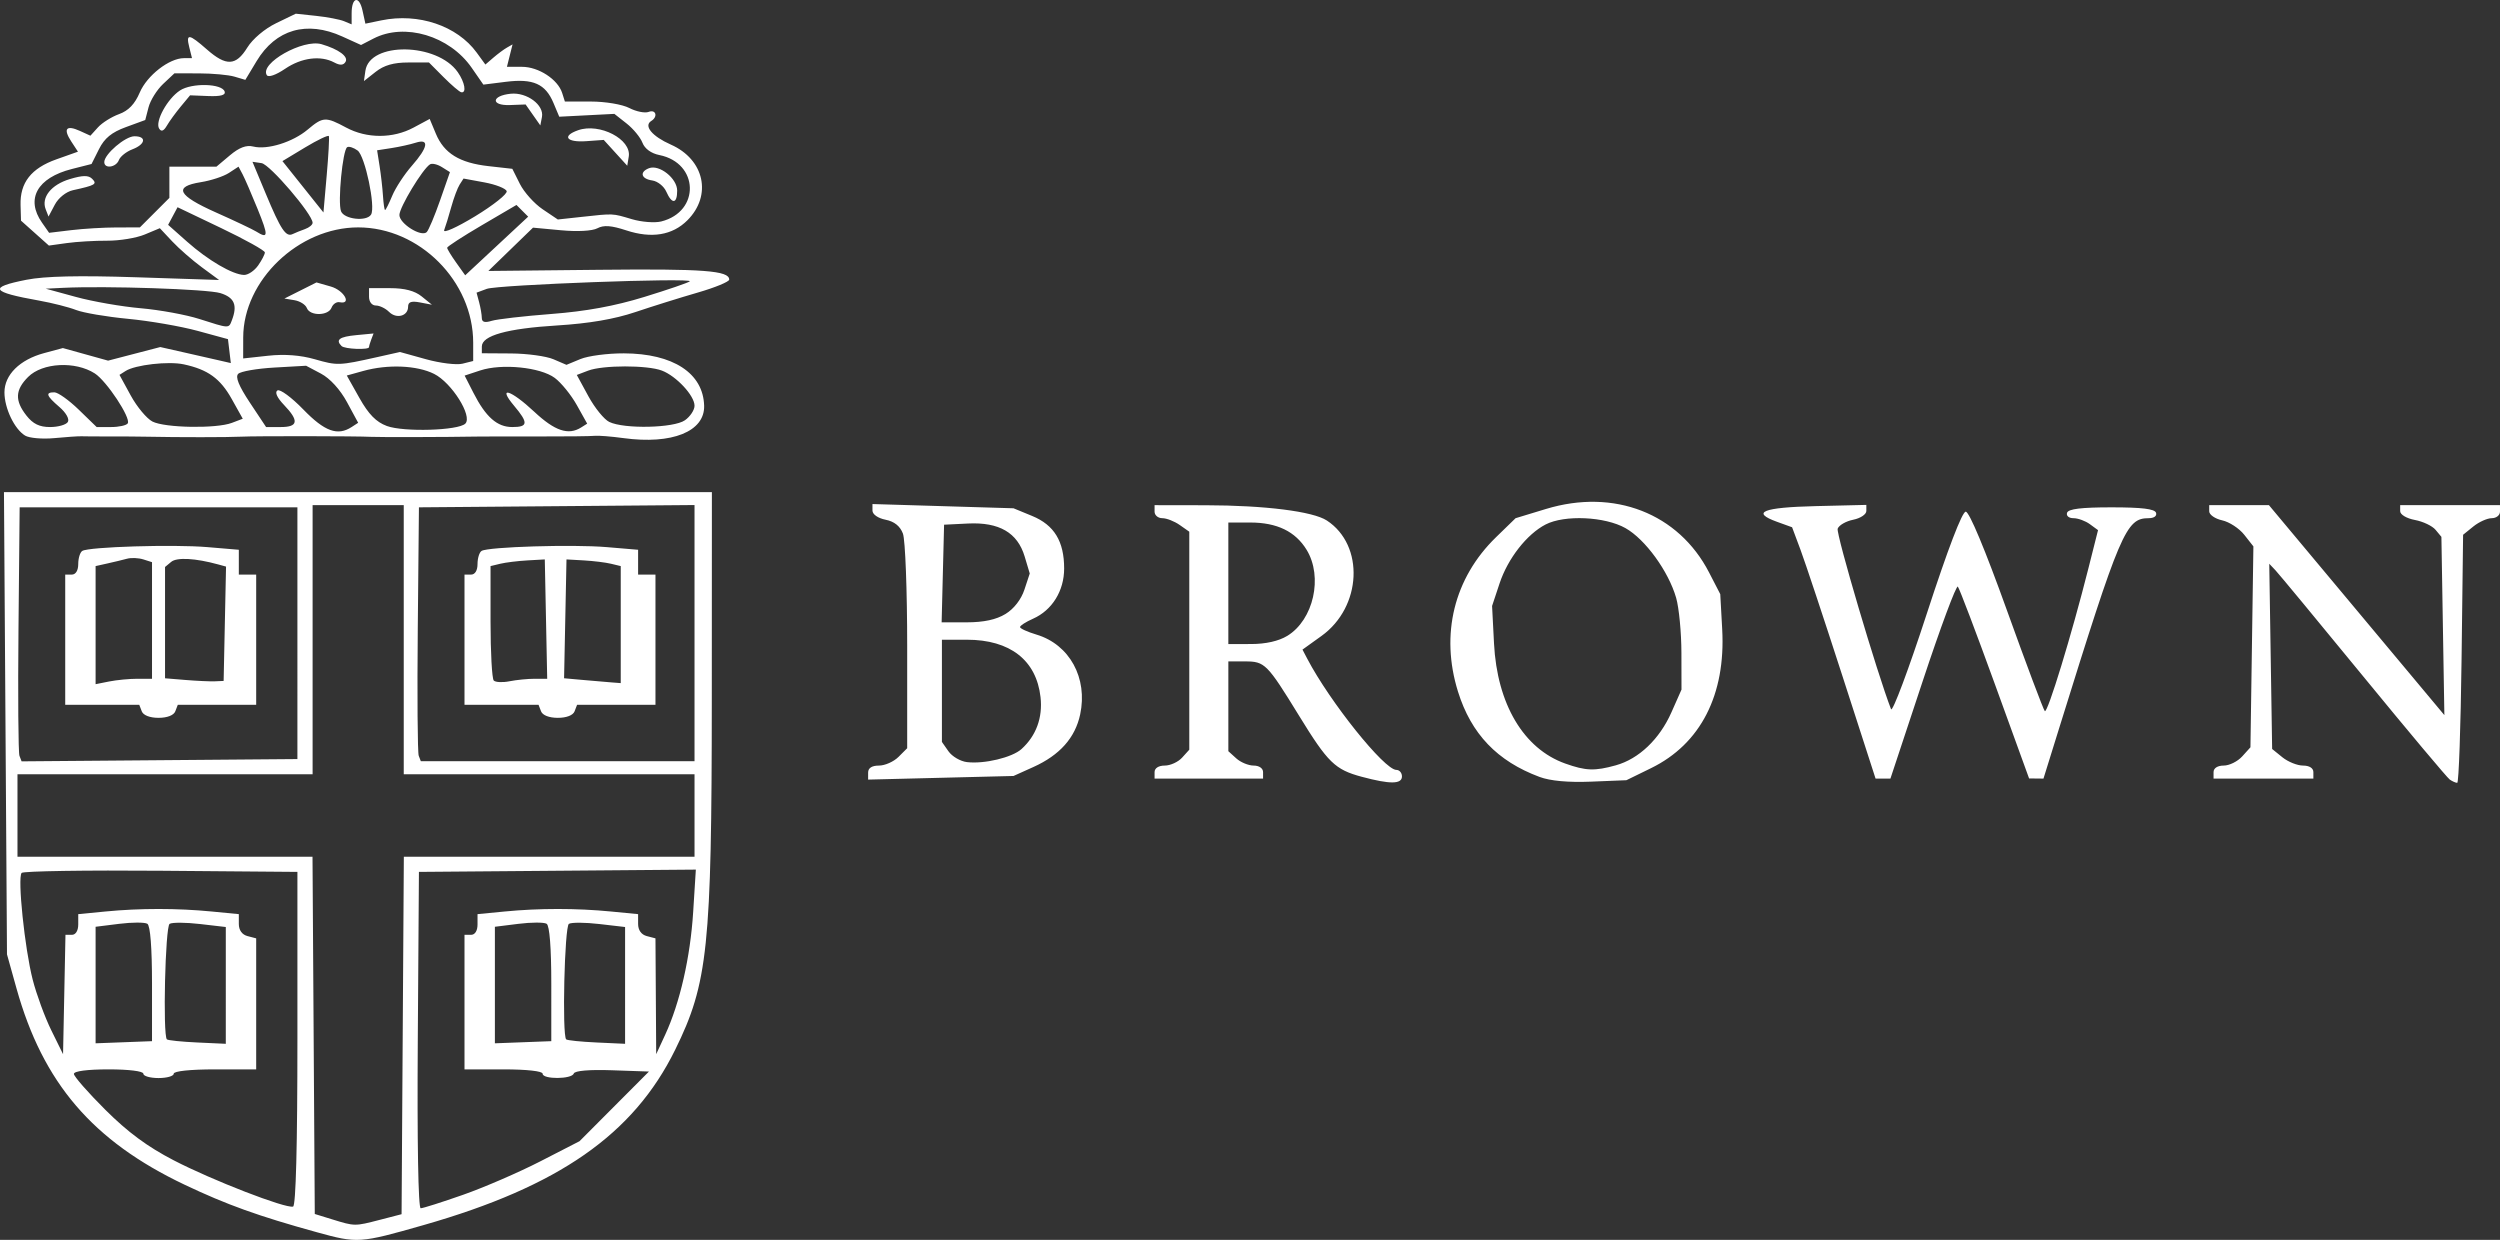 <?xml version="1.0" encoding="UTF-8" standalone="no"?>
<!-- Created with Inkscape (http://www.inkscape.org/) -->

<svg
   version="1.1"
   id="svg1"
   width="576.027"
   height="285.686"
   viewBox="0 0 576.027 285.686"
   sodipodi:docname="svgexport-1(3)(1).png"
   xmlns:inkscape="http://www.inkscape.org/namespaces/inkscape"
   xmlns:sodipodi="http://sodipodi.sourceforge.net/DTD/sodipodi-0.dtd"
   xmlns="http://www.w3.org/2000/svg"
   xmlns:svg="http://www.w3.org/2000/svg">
  <rect x="0" y="0" width="576.027" height="285.686" fill="#333333" stroke="none"/>
  <defs
     id="defs1" />
  <sodipodi:namedview
     id="namedview1"
     pagecolor="#ffffff"
     bordercolor="#000000"
     borderopacity="0.25"
     inkscape:showpageshadow="2"
     inkscape:pageopacity="0.0"
     inkscape:pagecheckerboard="0"
     inkscape:deskcolor="#d1d1d1" />
  <g
     inkscape:groupmode="layer"
     inkscape:label="Image"
     id="g1"
     transform="translate(16.464,336.421)">
    <path
       style="fill:#ffffff"
       d="m 56.522,-52.507 c -13.441,-3.708 -20.767,-6.341 -30.458,-10.947 -21.178,-10.065 -32.642,-23.454 -38.726,-45.229 l -2.191,-7.842 -0.348,-53.25 -0.348,-53.25 h 81.556 81.556 l -0.02,47.75 c -0.024,57.16 -0.885,65.395 -8.448,80.75 -9.598,19.487 -26.814,31.482 -57.942,40.371 -14.769,4.217 -15.208,4.247 -24.632,1.647 z m 14.542,-2.853 5,-1.296 0.261,-41.185 0.261,-41.185 h 33.489 33.489 v -9.5 -9.5 h -33.5 -33.5 v -31 -31 h -10.5 -10.5 v 31 31 h -34 -34 v 9.5 9.5 h 33.989 33.989 l 0.261,41.16 0.261,41.16 4,1.235 c 5.236,1.617 5.189,1.617 11,0.11 z m -19,-41.749 v -38.417 l -31.435,-0.265 c -17.29,-0.145 -31.739,0.08 -32.109,0.5 -0.981,1.114 0.705,17.389 2.547,24.586 0.87,3.398 2.8,8.654 4.29,11.679 l 2.708,5.5 0.278,-13.75 0.278,-13.75 h 1.472 c 0.884,0 1.472,-0.952 1.472,-2.384 v -2.384 l 6.25,-0.607 c 7.951,-0.772 16.549,-0.772 24.5,0 l 6.25,0.607 v 2.267 c 0,1.426 0.742,2.461 2,2.79 l 2,0.523 v 15.094 15.094 h -9.5 c -5.667,0 -9.5,0.404 -9.5,1 0,0.55 -1.575,1 -3.5,1 -1.925,0 -3.5,-0.45 -3.5,-1 0,-0.583 -3.333,-1 -8,-1 -4.913,0 -8,0.405 -8,1.048 0,0.577 3.262,4.3 7.25,8.274 5.175,5.158 9.682,8.487 15.748,11.631 8.853,4.59 25.769,11.147 27.502,10.66 0.644,-0.181 1,-13.94 1,-38.697 z m 38.17,35.983 c 4.856,-1.705 12.88,-5.181 17.83,-7.724 l 9,-4.624 8,-8.026 8,-8.026 -8.485,-0.294 c -5.265,-0.183 -8.617,0.102 -8.833,0.75 -0.445,1.336 -7.181,1.377 -7.181,0.044 0,-0.593 -3.667,-1 -9,-1 h -9 v -15.5 -15.5 h 1.5 c 0.914,0 1.5,-0.931 1.5,-2.384 v -2.384 l 6.25,-0.607 c 7.951,-0.772 16.549,-0.772 24.5,0 l 6.25,0.607 v 2.267 c 0,1.426 0.742,2.461 2,2.79 l 2,0.523 0.084,13.344 0.084,13.344 2.08,-4.5 c 3.389,-7.333 5.787,-17.852 6.441,-28.264 l 0.614,-9.764 -31.902,0.264 -31.902,0.264 -0.262,38.75 c -0.159,23.471 0.106,38.75 0.67,38.75 0.513,0 4.905,-1.395 9.762,-3.1 z M 18.561,-109.716 c 0.001,-8.336 -0.394,-13.436 -1.074,-13.856 -0.592,-0.366 -3.517,-0.36 -6.5,0.013 l -5.424,0.678 v 13.425 13.425 l 6.498,-0.247 6.498,-0.247 z m 17.002,0.342 v -13.454 l -5.947,-0.69 c -3.271,-0.38 -6.421,-0.397 -7,-0.039 -1.005,0.621 -1.594,25.673 -0.626,26.616 0.235,0.229 3.385,0.553 7,0.719 l 6.572,0.303 z m 74.998,-0.342 c 10e-4,-8.336 -0.394,-13.436 -1.074,-13.856 -0.592,-0.366 -3.517,-0.36 -6.5,0.013 l -5.424,0.678 v 13.425 13.425 l 6.498,-0.247 6.498,-0.247 z m 17.002,0.342 v -13.454 l -5.947,-0.69 c -3.271,-0.38 -6.421,-0.397 -7,-0.039 -1.005,0.621 -1.594,25.673 -0.626,26.616 0.235,0.229 3.385,0.553 7,0.719 l 6.572,0.303 z m -75.5,-81.151 v -29 h -32 -32 l -0.266,27.986 c -0.146,15.393 -0.046,28.561 0.224,29.264 l 0.49,1.278 31.776,-0.264 31.776,-0.264 z m -35.862,18 -0.576,-1.5 h -8.531 -8.531 v -15 -15 h 1.5 c 0.924,0 1.5,-0.938 1.5,-2.441 0,-1.343 0.42,-2.701 0.934,-3.018 1.528,-0.944 20.996,-1.536 28.816,-0.876 l 7.25,0.612 v 2.862 2.862 h 2 2 v 15 15 H 33.532 24.501 l -0.576,1.5 c -0.35,0.912 -1.863,1.5 -3.862,1.5 -1.998,0 -3.512,-0.588 -3.862,-1.5 z m -1.013,-7.5 h 3.375 v -13.433 -13.433 l -2,-0.635 c -1.1,-0.349 -2.788,-0.421 -3.75,-0.16 -0.963,0.261 -2.987,0.75 -4.5,1.086 l -2.75,0.612 v 13.606 13.606 l 3.125,-0.625 c 1.719,-0.344 4.644,-0.625 6.5,-0.625 z m 20.153,-12.674 0.278,-13.174 -1.778,-0.489 c -5.282,-1.453 -9.544,-1.688 -10.854,-0.601 l -1.424,1.182 v 12.823 12.823 l 4.75,0.391 c 2.612,0.215 5.65,0.352 6.75,0.305 l 2,-0.086 z m 108.222,2.16 v -29.514 l -31.75,0.264 -31.75,0.264 -0.266,27.986 c -0.146,15.393 -0.048,28.555 0.219,29.25 l 0.485,1.264 h 31.531 31.531 z m -35.362,18.014 -0.576,-1.5 h -8.531 -8.531 v -15 -15 h 1.5 c 0.924,0 1.5,-0.938 1.5,-2.441 0,-1.343 0.42,-2.701 0.934,-3.018 1.528,-0.944 20.996,-1.536 28.816,-0.876 l 7.25,0.612 v 2.862 2.862 h 2 2 v 15 15 h -9.031 -9.031 l -0.576,1.5 c -0.35,0.912 -1.863,1.5 -3.862,1.5 -1.998,0 -3.512,-0.588 -3.862,-1.5 z m -1.485,-7.5 h 2.903 l -0.278,-13.75 -0.278,-13.75 -4,0.227 c -2.2,0.125 -5.013,0.471 -6.25,0.769 l -2.25,0.542 v 12.814 c 0,7.048 0.334,13.149 0.743,13.557 0.409,0.409 2.04,0.484 3.625,0.167 1.585,-0.317 4.188,-0.576 5.785,-0.576 z m 19.847,-12.481 v -13.481 l -2.25,-0.542 c -1.238,-0.298 -4.05,-0.644 -6.25,-0.769 l -4,-0.227 -0.278,13.691 -0.278,13.691 4.278,0.384 c 2.353,0.211 5.29,0.463 6.528,0.559 l 2.25,0.175 z m 170.749,35.068 c -6.179,-1.662 -7.807,-3.247 -14.452,-14.065 -7.38,-12.015 -7.885,-12.522 -12.452,-12.522 h -3.845 v 10.345 10.345 l 1.829,1.655 c 1.006,0.91 2.806,1.655 4,1.655 1.263,0 2.171,0.627 2.171,1.5 v 1.5 h -12.5 -12.5 v -1.5 c 0,-0.907 0.927,-1.5 2.345,-1.5 1.29,0 3.09,-0.823 4,-1.829 l 1.655,-1.829 v -25.115 -25.115 l -2.223,-1.557 c -1.222,-0.856 -3.022,-1.557 -4,-1.557 -0.978,0 -1.777,-0.675 -1.777,-1.5 v -1.5 l 11.75,0.02 c 13.695,0.023 24.737,1.414 27.952,3.521 8.722,5.715 8.058,19.917 -1.243,26.596 l -4.379,3.144 1.104,2.109 c 5.204,9.941 17.761,25.609 20.524,25.609 0.71,0 1.292,0.675 1.292,1.5 0,1.814 -2.735,1.84 -9.251,0.087 z m -17.169,-32.473 c 6.049,-3.689 8.272,-13.565 4.46,-19.816 -2.587,-4.242 -6.828,-6.299 -12.991,-6.299 h -5.05 v 14 14 l 5.25,-0.004 c 3.371,-0.002 6.352,-0.676 8.33,-1.882 z m 58.123,32.502 c -9.756,-3.632 -15.761,-9.917 -18.798,-19.675 -4.104,-13.185 -0.902,-26.159 8.776,-35.565 l 4.5,-4.374 7.015,-2.131 c 15.685,-4.764 30.539,1.02 37.564,14.628 l 2.581,5 0.446,8.091 c 0.832,15.073 -4.973,26.417 -16.373,31.994 l -5.699,2.788 -8.108,0.329 c -5.286,0.214 -9.43,-0.164 -11.906,-1.085 z m 17.575,-2.677 c 5.29,-1.469 10.067,-6.016 12.8,-12.183 l 2.33,-5.257 -0.017,-8.5 c -0.01,-4.675 -0.557,-10.371 -1.218,-12.657 -1.77,-6.13 -7.118,-13.486 -11.673,-16.054 -4.743,-2.674 -14.033,-3.098 -18.401,-0.839 -4.323,2.236 -8.701,7.837 -10.605,13.57 l -1.728,5.202 0.445,8.64 c 0.719,13.968 6.815,24.249 16.405,27.667 4.748,1.692 6.792,1.765 11.662,0.412 z m 192.159,3.295 c -0.585,-0.404 -9.544,-11.085 -19.909,-23.735 -10.365,-12.65 -19.486,-23.675 -20.269,-24.5 l -1.423,-1.5 0.332,21.339 0.332,21.339 2.361,1.911 c 1.298,1.051 3.436,1.911 4.75,1.911 1.457,0 2.389,0.585 2.389,1.5 v 1.5 h -11.5 -11.5 v -1.5 c 0,-0.907 0.927,-1.5 2.345,-1.5 1.29,0 3.202,-0.947 4.25,-2.104 l 1.905,-2.104 0.34,-23.146 0.34,-23.146 -2.103,-2.673 c -1.156,-1.47 -3.447,-2.968 -5.09,-3.329 -1.643,-0.361 -2.988,-1.295 -2.988,-2.077 v -1.421 h 6.881 6.881 l 20.211,24.189 20.211,24.189 -0.342,-20.537 -0.342,-20.537 -1.35,-1.625 c -0.743,-0.894 -2.88,-1.912 -4.75,-2.263 -1.928,-0.362 -3.4,-1.239 -3.4,-2.026 v -1.389 h 11.5 11.5 v 1.5 c 0,0.825 -0.85,1.5 -1.889,1.5 -1.039,0 -2.952,0.86 -4.25,1.911 l -2.361,1.911 -0.352,28.589 c -0.194,15.724 -0.644,28.582 -1,28.573 -0.356,-0.008 -1.126,-0.346 -1.711,-0.75 z m -364.437,-1.619 c 0,-1.056 0.865,-1.615 2.5,-1.615 1.375,0 3.4,-0.9 4.5,-2 l 2,-2 v -23.435 c 0,-12.941 -0.44,-24.593 -0.984,-26.022 -0.657,-1.729 -1.984,-2.787 -4,-3.19 -1.752,-0.35 -3.017,-1.234 -3.017,-2.108 v -1.505 l 16.25,0.488 16.25,0.488 4.288,1.766 c 5.091,2.096 7.378,5.85 7.378,12.108 0,5.158 -2.769,9.624 -7.179,11.576 -1.643,0.727 -2.988,1.591 -2.988,1.92 0,0.329 1.706,1.109 3.792,1.734 7.629,2.286 11.855,10.011 10.066,18.4 -1.146,5.371 -4.7,9.369 -10.765,12.104 l -4.593,2.072 -16.75,0.418 -16.75,0.418 z m 35.338,-5.421 c 3.383,-3.062 4.916,-7.25 4.384,-11.974 -0.958,-8.5 -7.013,-13.216 -16.971,-13.219 l -5.75,-0.002 v 11.777 11.777 l 1.511,2.157 c 0.831,1.186 2.744,2.307 4.25,2.489 3.984,0.483 10.421,-1.056 12.577,-3.007 z m -3.691,-31.121 c 1.945,-1.186 3.614,-3.334 4.37,-5.624 l 1.223,-3.706 -1.174,-3.92 c -1.645,-5.491 -5.874,-7.949 -13.065,-7.595 l -5.5,0.271 -0.283,11.25 -0.283,11.25 5.783,-0.004 c 3.936,-0.003 6.788,-0.617 8.93,-1.923 z m 192.806,14.176 c -4.22,-13.062 -8.548,-26.092 -9.618,-28.955 l -1.945,-5.205 -3.46,-1.251 c -6.091,-2.203 -3.331,-3.325 8.901,-3.62 l 11.668,-0.282 v 1.407 c 0,0.774 -1.361,1.679 -3.024,2.011 -1.663,0.333 -3.274,1.258 -3.581,2.057 -0.429,1.119 9.152,33.531 12.294,41.589 0.322,0.825 4.03,-9.075 8.241,-22 4.857,-14.91 8.138,-23.5 8.974,-23.5 0.813,0 4.445,8.7 9.47,22.679 4.483,12.474 8.419,22.947 8.745,23.273 0.621,0.621 6.196,-17.625 10.029,-32.825 l 2.237,-8.873 -1.884,-1.377 c -1.036,-0.758 -2.735,-1.377 -3.776,-1.377 -1.069,0 -1.711,-0.544 -1.476,-1.25 0.296,-0.887 3.272,-1.25 10.25,-1.25 6.978,0 9.954,0.363 10.25,1.25 0.246,0.739 -0.454,1.25 -1.712,1.25 -5.212,0 -6.507,3.038 -20.569,48.25 l -3.655,11.75 -1.657,-0.018 -1.657,-0.018 -7.885,-21.732 c -4.337,-11.953 -8.176,-22.061 -8.531,-22.463 -0.355,-0.402 -3.996,9.385 -8.09,21.75 l -7.444,22.481 h -1.712 -1.712 z m -418.703,-55.285 c -2.458,-1.495 -4.75,-6.301 -4.75,-9.961 0,-4.035 3.526,-7.53 9.115,-9.035 l 4.345,-1.17 5.211,1.45 5.211,1.45 6.012,-1.566 6.012,-1.566 5.797,1.31 c 3.188,0.72 6.845,1.552 8.126,1.848 l 2.329,0.538 -0.329,-2.757 -0.329,-2.757 -7,-1.911 c -3.85,-1.051 -11.05,-2.298 -16,-2.77 -4.95,-0.472 -10.35,-1.39 -12,-2.039 -1.65,-0.649 -5.475,-1.621 -8.5,-2.161 -11.149,-1.987 -11.797,-3.058 -2.904,-4.808 4.211,-0.828 12.012,-1.005 25.23,-0.572 l 19.134,0.627 -3.98,-2.929 c -2.189,-1.611 -5.262,-4.296 -6.829,-5.966 l -2.849,-3.037 -3.484,1.456 c -1.916,0.801 -5.809,1.443 -8.651,1.426 -2.842,-0.016 -7.025,0.229 -9.297,0.546 l -4.13,0.575 -3.213,-2.871 -3.213,-2.871 -0.102,-3.601 c -0.146,-5.154 2.449,-8.464 8.251,-10.525 l 4.974,-1.766 -1.548,-2.363 c -1.92,-2.93 -1.149,-3.857 2.011,-2.417 l 2.408,1.097 1.739,-1.922 c 0.957,-1.057 3.145,-2.43 4.863,-3.052 2.167,-0.784 3.627,-2.306 4.765,-4.972 1.681,-3.937 6.794,-7.914 10.183,-7.921 l 1.858,-0.004 -0.627,-2.5 c -0.813,-3.24 -0.095,-3.151 4.063,0.5 4.446,3.904 6.689,3.8 9.303,-0.429 1.233,-1.995 4.013,-4.346 6.647,-5.621 l 4.528,-2.192 4.684,0.5 c 2.576,0.275 5.472,0.827 6.434,1.228 l 1.75,0.728 v -2.548 c 0,-3.732 1.729,-4.177 2.504,-0.646 l 0.667,3.038 3.664,-0.76 c 8.553,-1.775 17.475,1.24 21.982,7.427 l 2.002,2.748 1.84,-1.584 c 1.012,-0.871 2.421,-1.916 3.13,-2.32 l 1.29,-0.736 -0.648,2.584 -0.648,2.584 h 3.474 c 3.814,0 8.257,2.894 9.252,6.026 l 0.626,1.974 h 5.982 c 3.349,0 7.253,0.657 8.869,1.493 1.588,0.821 3.591,1.223 4.45,0.893 1.681,-0.645 2.191,1.108 0.607,2.087 -1.812,1.12 0.181,3.533 4.493,5.44 7.75,3.428 9.567,11.711 3.827,17.451 -3.451,3.451 -8.245,4.242 -14.077,2.322 -3.456,-1.138 -5.203,-1.265 -6.66,-0.486 -1.171,0.627 -4.591,0.813 -8.404,0.456 l -6.43,-0.6 -5.146,4.99 -5.146,4.99 25.5,-0.268 c 24.126,-0.253 30,0.188 30,2.257 0,0.49 -3.263,1.834 -7.25,2.989 -3.987,1.154 -10.467,3.181 -14.398,4.504 -4.823,1.623 -10.678,2.623 -18,3.074 -11.557,0.712 -17.352,2.334 -17.352,4.857 v 1.551 l 6.75,0.045 c 3.712,0.025 8.1,0.625 9.75,1.334 l 3,1.289 3.218,-1.334 c 1.77,-0.734 6.27,-1.324 10,-1.312 11.355,0.037 18.29,4.559 18.504,12.065 0.169,5.943 -7.406,8.988 -18.567,7.466 -2.835,-0.387 -5.829,-0.625 -6.654,-0.528 -0.825,0.096 -6.675,0.162 -13,0.147 -6.325,-0.015 -12.738,-0.004 -14.25,0.024 -6.714,0.124 -22.432,0.165 -24.25,0.063 -3.201,-0.18 -26.707,-0.211 -30,-0.039 -2.927,0.153 -14.494,0.158 -21.5,0.01 -1.925,-0.041 -5.862,-0.068 -8.75,-0.062 -2.888,0.007 -5.812,-0.011 -6.5,-0.04 -0.688,-0.029 -3.5,0.162 -6.25,0.425 -2.75,0.262 -5.788,-0.002 -6.75,-0.587 z m 75.25,-1.971 1.5,-0.976 -2.577,-4.759 c -1.577,-2.912 -3.906,-5.462 -6,-6.571 l -3.423,-1.812 -7.303,0.416 c -4.017,0.229 -7.768,0.88 -8.336,1.448 -0.71,0.71 0.131,2.786 2.695,6.647 l 3.728,5.614 h 3.358 c 4.05,0 4.27,-1.439 0.776,-5.086 -1.609,-1.679 -2.18,-2.943 -1.516,-3.354 0.586,-0.362 3.267,1.613 5.957,4.39 4.916,5.073 7.895,6.154 11.141,4.042 z m 26.191,-0.785 c 1.71,-1.71 -3.137,-9.427 -7.196,-11.457 -3.945,-1.974 -10.645,-2.254 -16.305,-0.682 l -3.811,1.058 2.916,5.186 c 2.111,3.753 3.854,5.533 6.311,6.441 3.887,1.437 16.483,1.057 18.085,-0.545 z m 26.693,0.884 1.384,-0.877 -2.384,-4.269 c -1.311,-2.348 -3.603,-5.171 -5.093,-6.272 -3.338,-2.468 -12.199,-3.355 -17.163,-1.717 l -3.596,1.187 2.025,3.969 c 2.846,5.579 5.463,7.886 8.942,7.886 3.674,0 3.753,-0.951 0.411,-4.923 -3.909,-4.646 -0.782,-3.697 4.692,1.423 4.719,4.414 7.841,5.454 10.781,3.593 z M -0.835,-239.189 c 0.414,-0.669 -0.411,-2.136 -1.941,-3.452 -3.032,-2.608 -3.298,-3.384 -1.161,-3.384 0.824,0 3.354,1.8 5.621,4 l 4.122,4 h 3.32 c 1.826,0 3.558,-0.384 3.848,-0.854 0.761,-1.231 -4.867,-9.751 -7.597,-11.501 -4.498,-2.883 -12.065,-2.485 -15.358,0.809 -2.999,2.999 -3.104,5.45 -0.382,8.911 1.506,1.915 2.993,2.635 5.441,2.635 1.853,0 3.692,-0.524 4.088,-1.164 z m 37.787,0.206 2.518,-0.958 -2.553,-4.569 c -2.63,-4.705 -5.492,-6.767 -11.054,-7.965 -3.526,-0.759 -11.164,0.113 -13.384,1.528 l -1.415,0.902 2.6,4.759 c 1.43,2.617 3.68,5.315 5,5.994 2.851,1.467 14.713,1.667 18.289,0.307 z m 104.389,-0.599 c 1.222,-0.856 2.223,-2.365 2.223,-3.354 0,-2.322 -4.19,-6.831 -7.527,-8.1 -3.368,-1.281 -13.593,-1.275 -16.971,0.009 l -2.628,0.999 2.663,4.893 c 1.465,2.691 3.63,5.361 4.813,5.933 3.447,1.668 14.858,1.419 17.427,-0.381 z m -70.961,-14.543 5.316,-1.192 5.962,1.658 c 3.279,0.912 7.074,1.378 8.434,1.037 l 2.472,-0.62 v -4.213 c 0,-14.16 -12.377,-26.57 -26.5,-26.57 -13.719,0 -26.464,12.195 -26.49,25.348 l -0.01,4.848 5.75,-0.626 c 3.774,-0.411 7.468,-0.132 10.75,0.81 5.195,1.492 5.575,1.479 14.316,-0.48 z m -8.149,-2.567 c -1.438,-1.438 -0.5,-2.139 3.355,-2.507 l 4.022,-0.384 -0.522,1.36 c -0.287,0.748 -0.522,1.549 -0.522,1.779 0,0.691 -5.614,0.471 -6.333,-0.248 z m 10.934,-7.876 c -0.802,-0.802 -2.165,-1.458 -3.029,-1.458 -0.905,0 -1.571,-0.848 -1.571,-2 v -2 h 4.889 c 3.321,0 5.645,0.612 7.246,1.908 l 2.357,1.908 -2.746,-0.525 c -2.014,-0.385 -2.746,-0.122 -2.746,0.985 0,2.17 -2.689,2.891 -4.4,1.181 z m -18.932,-0.88 c -0.3,-0.782 -1.586,-1.594 -2.857,-1.803 l -2.311,-0.381 3.697,-1.857 3.697,-1.857 3.303,0.947 c 3.048,0.874 4.911,4.199 2.025,3.613 -0.703,-0.143 -1.538,0.42 -1.857,1.25 -0.734,1.912 -4.972,1.977 -5.697,0.087 z m -17.275,2.841 c 1.344,-3.502 0.602,-5.265 -2.643,-6.277 -2.94,-0.917 -26.32,-1.702 -36.25,-1.216 l -4,0.195 7,1.912 c 3.85,1.052 10.558,2.22 14.907,2.597 4.349,0.377 10.424,1.49 13.5,2.474 6.963,2.228 6.755,2.219 7.486,0.315 z m 73.631,-1.472 c 7.984,-0.612 14.57,-1.821 21.436,-3.934 5.451,-1.678 10.15,-3.289 10.441,-3.581 0.881,-0.881 -44.221,0.787 -46.764,1.729 l -2.362,0.875 0.598,2.232 c 0.329,1.228 0.604,2.847 0.612,3.599 0.01,0.957 0.688,1.156 2.264,0.665 1.238,-0.386 7.436,-1.099 13.774,-1.585 z m -67.581,-11.169 c 0.856,-1.222 1.557,-2.579 1.557,-3.014 0,-0.435 -4.527,-2.956 -10.059,-5.601 l -10.059,-4.81 -1.087,2.03 -1.087,2.03 4.387,3.893 c 4.827,4.284 10.473,7.581 13.098,7.649 0.931,0.024 2.394,-0.956 3.25,-2.178 z m 60.876,-12.601 -1.349,-1.349 -7.985,4.681 c -4.392,2.575 -7.985,4.907 -7.985,5.182 0,0.275 0.936,1.815 2.08,3.422 l 2.08,2.922 7.254,-6.755 7.254,-6.755 z m -60.994,-0.426 c -1.394,-3.438 -2.953,-7.037 -3.465,-8 l -0.931,-1.75 -2.215,1.449 c -1.218,0.797 -4.127,1.755 -6.465,2.128 -6.378,1.018 -5.365,3.04 3.5,6.987 4.263,1.898 8.425,3.871 9.25,4.384 2.815,1.753 2.859,1.05 0.326,-5.198 z m 10.924,4.634 c 0.963,-0.34 1.75,-0.989 1.75,-1.444 0,-1.957 -9.845,-13.466 -11.762,-13.75 l -2.094,-0.31 3.048,7.31 c 3.47,8.323 4.65,10.099 6.209,9.344 0.605,-0.293 1.887,-0.81 2.85,-1.15 z m 31.114,-6.595 2.281,-6.529 -1.863,-1.164 c -1.025,-0.64 -2.253,-0.923 -2.729,-0.628 -1.701,1.051 -7.053,9.909 -7.053,11.672 0,1.992 5.043,5.153 6.291,3.944 0.435,-0.421 1.818,-3.704 3.073,-7.295 z m 15.353,-2.143 c -0.209,-0.63 -2.531,-1.541 -5.16,-2.024 l -4.779,-0.879 -0.889,1.379 c -0.489,0.758 -1.364,3.094 -1.944,5.191 -0.58,2.097 -1.313,4.485 -1.628,5.307 -0.318,0.829 2.843,-0.58 7.104,-3.167 4.222,-2.564 7.506,-5.177 7.296,-5.807 z m -89.866,8.363 5.35,-0.009 3.4,-3.4 3.4,-3.4 v -3.6 -3.6 h 5.423 5.423 l 3.095,-2.604 c 2.152,-1.811 3.793,-2.429 5.388,-2.028 3.239,0.813 9.095,-1.012 12.535,-3.906 3.538,-2.977 4.125,-3.008 8.876,-0.462 4.755,2.549 10.764,2.55 15.514,0.004 l 3.724,-1.996 1.428,3.418 c 1.886,4.514 5.458,6.71 12.135,7.459 l 5.477,0.615 1.741,3.48 c 0.958,1.914 3.316,4.542 5.241,5.839 l 3.5,2.359 5.5,-0.599 c 7.451,-0.812 6.99,-0.833 11.56,0.526 2.233,0.664 5.282,0.901 6.775,0.526 9.018,-2.263 8.691,-13.475 -0.445,-15.302 -1.883,-0.377 -3.371,-1.461 -3.894,-2.837 -0.466,-1.225 -2.112,-3.223 -3.657,-4.438 l -2.81,-2.21 -6.351,0.327 -6.351,0.327 -1.332,-3.169 c -1.852,-4.403 -4.672,-5.66 -10.945,-4.876 l -5.208,0.651 -2.685,-3.874 c -5.114,-7.38 -15.444,-10.457 -22.63,-6.741 l -2.873,1.486 -4.327,-1.964 c -8.178,-3.711 -15.32,-1.655 -19.733,5.682 l -2.595,4.314 -2.5,-0.741 c -1.375,-0.408 -5.052,-0.746 -8.17,-0.752 l -5.67,-0.011 -2.601,2.445 c -1.431,1.345 -2.943,3.765 -3.361,5.378 l -0.76,2.933 -4.468,1.636 c -3.279,1.201 -4.926,2.549 -6.188,5.067 l -1.719,3.431 -4.531,1.15 c -7.99,2.029 -10.707,6.906 -6.887,12.359 l 1.642,2.345 5.108,-0.614 c 2.809,-0.338 7.515,-0.618 10.458,-0.622 z m -16.35,-4.181 c -1.072,-2.741 1.269,-5.679 5.548,-6.961 2.996,-0.898 4.304,-0.915 5.151,-0.068 1.222,1.222 0.763,1.495 -4.424,2.63 -1.565,0.343 -3.341,1.761 -4.173,3.334 l -1.448,2.737 z m 142.987,-4.078 c -0.543,-1.238 -2,-2.394 -3.237,-2.57 -2.566,-0.364 -2.986,-1.961 -0.742,-2.822 2.387,-0.916 6.492,2.349 6.492,5.164 0,3.088 -1.21,3.197 -2.513,0.227 z M 7.563,-299.07 c 0,-1.822 4.826,-5.955 6.955,-5.955 2.853,0 2.557,1.855 -0.48,3.01 -1.389,0.528 -2.787,1.642 -3.107,2.475 -0.654,1.705 -3.367,2.083 -3.367,0.47 z m 117.792,-2.138 -2.708,-2.975 -4.027,0.291 c -4.571,0.33 -5.697,-1.183 -1.88,-2.525 4.958,-1.744 12.326,2.093 11.669,6.077 l -0.347,2.108 z m -105.156,-5.595 c -0.99,-1.602 1.894,-6.868 4.808,-8.777 2.727,-1.787 9.681,-1.615 10.295,0.255 0.269,0.821 -0.927,1.147 -3.788,1.033 l -4.181,-0.167 -2.135,2.573 c -1.174,1.415 -2.618,3.399 -3.207,4.409 -0.743,1.272 -1.293,1.479 -1.791,0.673 z m 86.139,-3.135 -1.693,-2.414 -3.615,0.136 c -4.46,0.168 -4.293,-2.16 0.187,-2.609 3.72,-0.373 7.724,2.606 7.192,5.35 l -0.377,1.95 z m -20.619,-8.728 -3.343,-3.358 h -4.772 c -3.363,0 -5.576,0.632 -7.495,2.142 l -2.723,2.142 0.338,-2.367 c 0.962,-6.732 16.506,-6.513 21.277,0.3 1.64,2.342 2.084,4.882 0.811,4.642 -0.412,-0.078 -2.254,-1.653 -4.093,-3.5 z m -40.715,-0.452 c -1.678,-2.715 8.348,-8.371 12.62,-7.12 3.957,1.159 6.268,2.87 5.517,4.085 -0.488,0.789 -1.272,0.829 -2.575,0.132 -3.151,-1.687 -7.545,-1.126 -11.337,1.448 -2.131,1.446 -3.863,2.043 -4.226,1.456 z m 24.028,32.141 c 1.088,-1.761 -1.379,-13.504 -3.102,-14.766 -0.915,-0.67 -1.994,-1.014 -2.398,-0.764 -1.051,0.649 -2.209,12.696 -1.419,14.756 0.714,1.861 5.889,2.44 6.919,0.774 z m -9.721,-18.087 c -0.137,-0.296 -2.6,0.879 -5.474,2.612 l -5.224,3.151 4.724,5.917 4.724,5.917 0.749,-8.529 c 0.412,-4.691 0.637,-8.772 0.5,-9.068 z m 14.612,13.716 c 0.764,-1.827 2.795,-4.924 4.513,-6.882 3.753,-4.274 4.093,-6.339 0.875,-5.308 -1.238,0.397 -3.743,0.952 -5.568,1.234 l -3.318,0.513 0.573,3.633 c 0.315,1.998 0.666,5.095 0.781,6.883 0.114,1.788 0.331,3.25 0.482,3.25 0.151,0 0.899,-1.495 1.662,-3.323 z"
       id="path1" />
  </g>
</svg>
